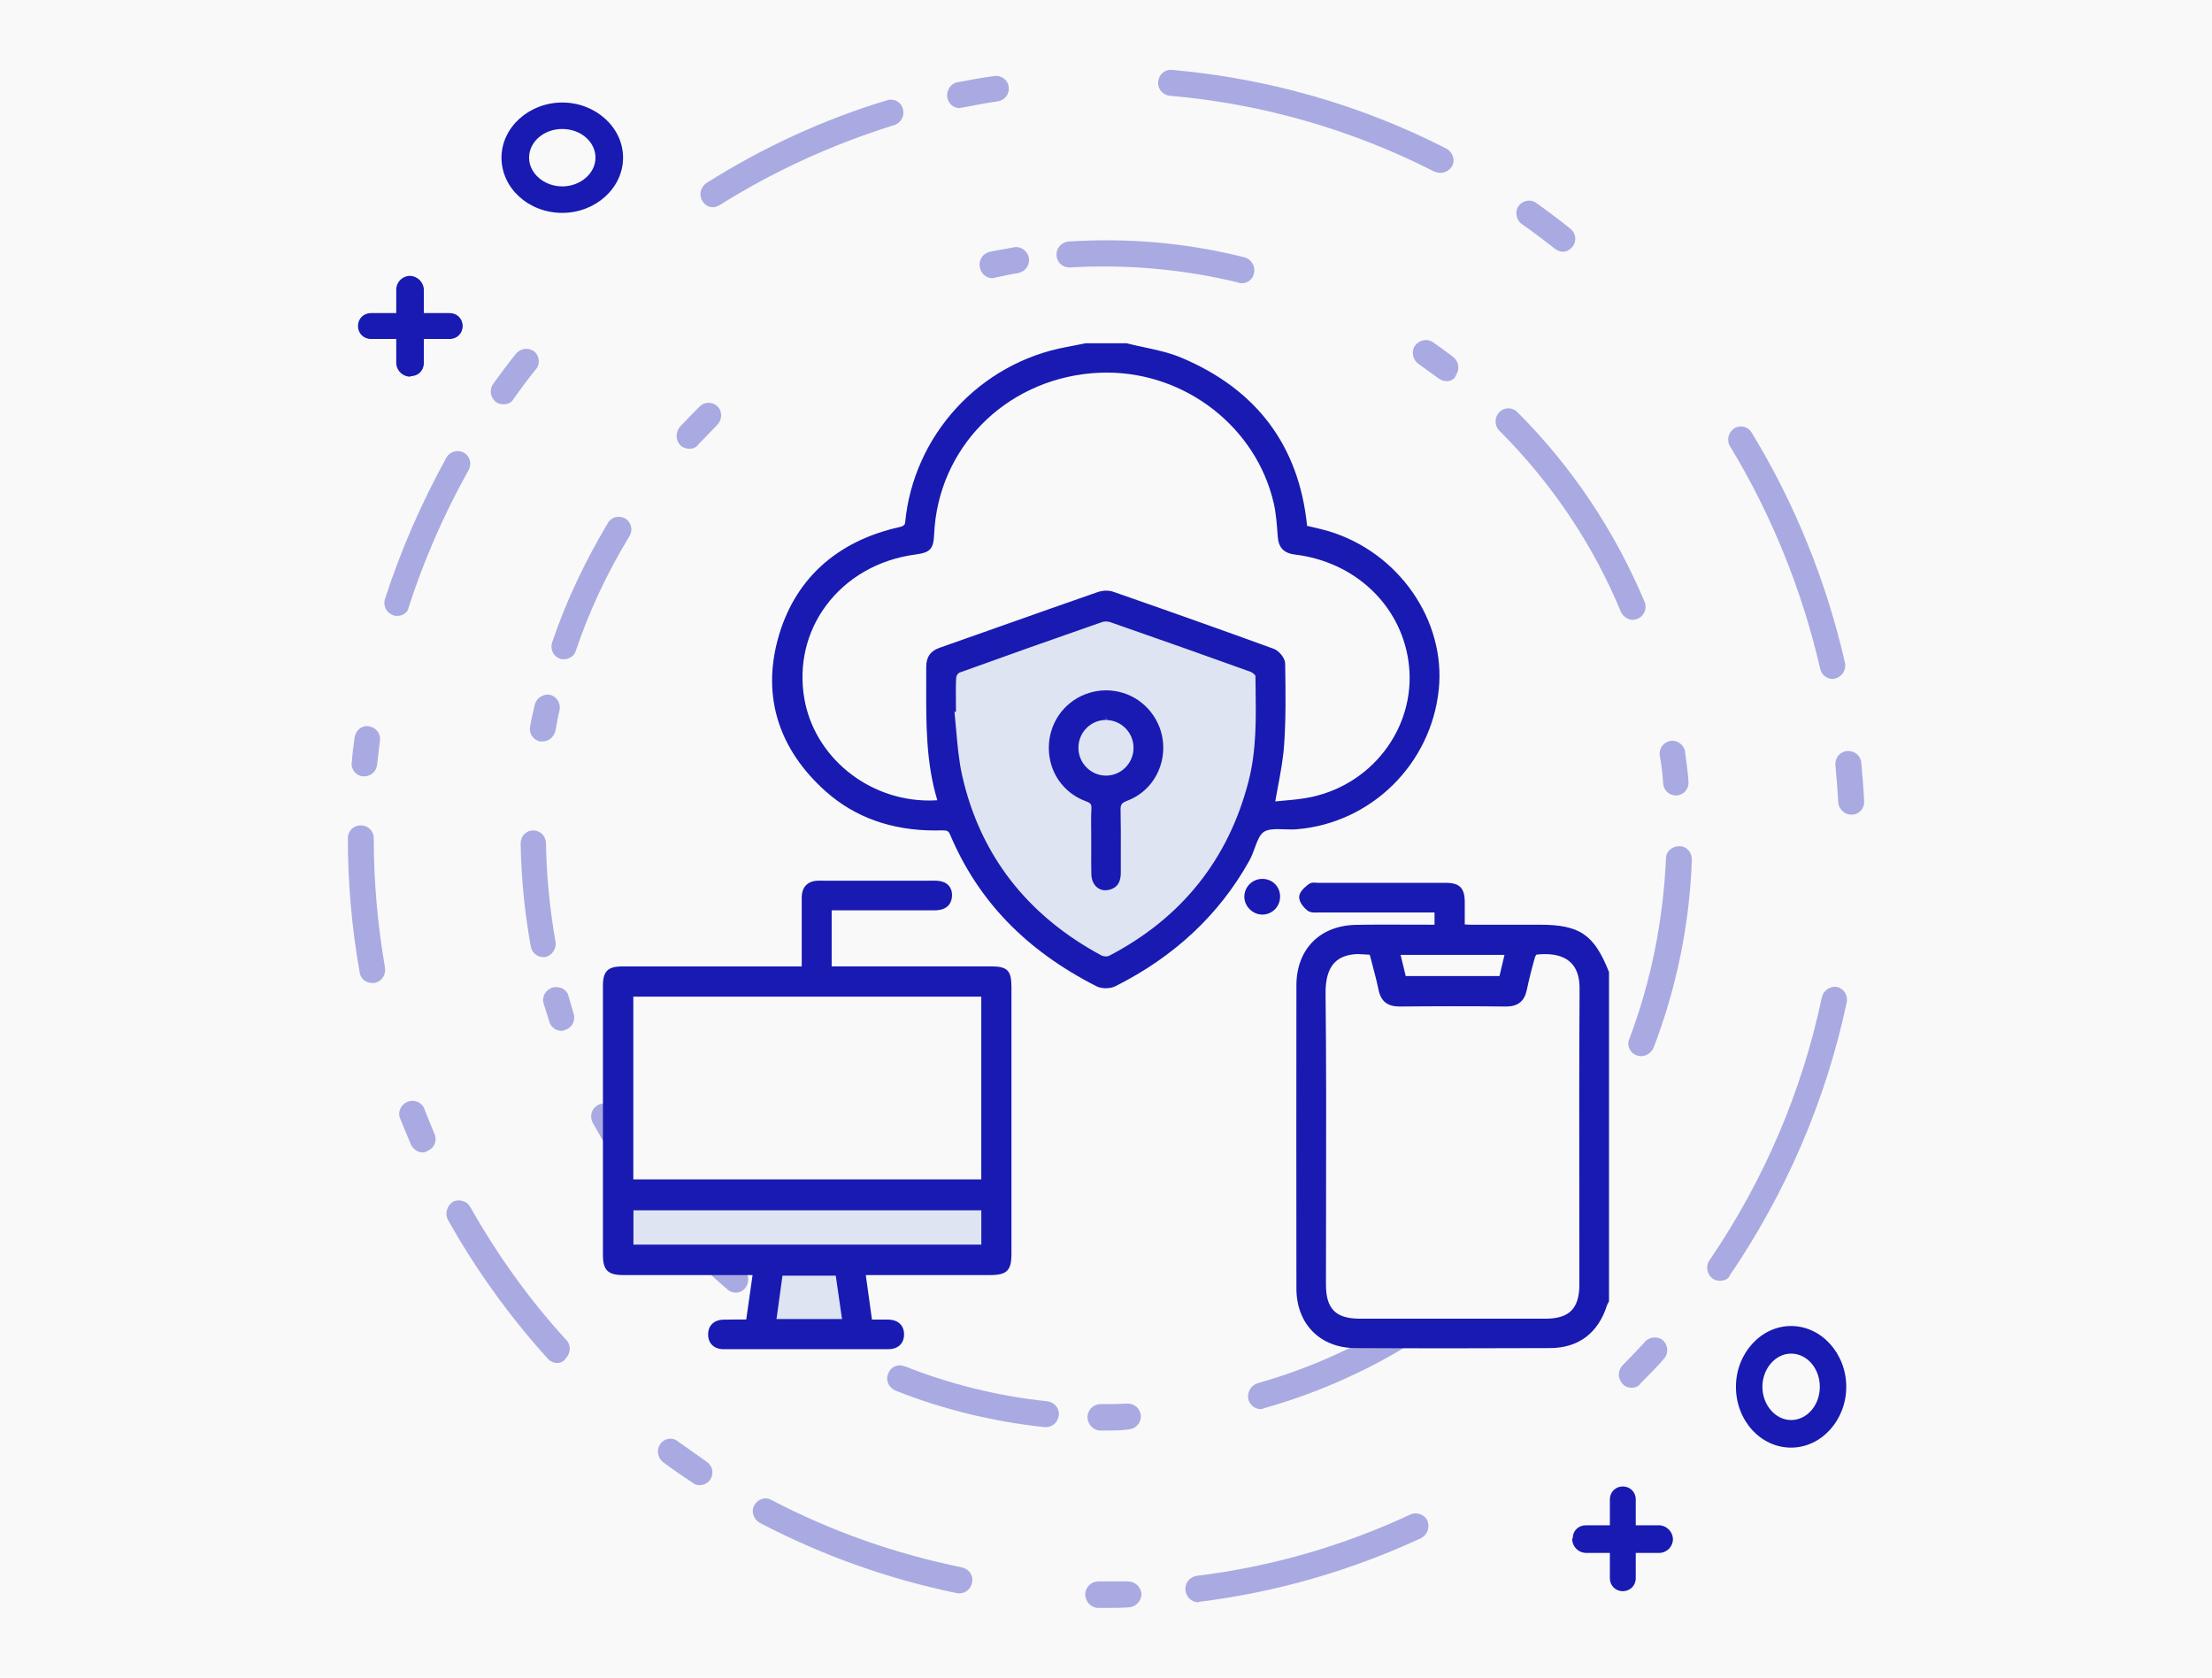 <?xml version="1.0" encoding="UTF-8"?>
<svg id="Layer_1" data-name="Layer 1" xmlns="http://www.w3.org/2000/svg" viewBox="0 0 393 298">
  <defs>
    <style>
      .cls-1 {
        fill: #181ab1;
      }

      .cls-2 {
        fill: #dee4f2;
      }

      .cls-3 {
        fill: #f9f9f9;
      }

      .cls-4 {
        fill: #1013b5;
      }

      .cls-5 {
        opacity: .34;
      }
    </style>
  </defs>
  <rect class="cls-3" x="0" width="393" height="298"/>
  <g>
    <g class="cls-5">
      <path class="cls-4" d="M196.4,254.1h-1c-1.3-.1-2.2-1.2-2.2-2.5,.1-1.2,1-2.1,2.2-2.2h0c1.6,0,3.2,0,4.9-.1,1.3,0,2.3,.9,2.4,2.2,0,1.3-.9,2.3-2.2,2.4-1.4,.2-2.8,.2-4.1,.2Z"/>
      <path class="cls-4" d="M185.8,253.5h-.2c-9.1-1-18-3.1-26.5-6.5-1.2-.5-1.8-1.8-1.3-3,.4-1.2,1.7-1.8,2.9-1.3h.1c8.1,3.2,16.6,5.3,25.3,6.2,1.3,.2,2.2,1.3,2,2.6-.2,1.2-1.2,2-2.3,2h0Z"/>
      <path class="cls-4" d="M130.7,229.6c-.5,0-1.1-.2-1.5-.6-1.3-1.1-2.6-2.3-3.9-3.5-.9-.9-1-2.3-.1-3.3,.8-.9,2.3-1,3.2-.1h0c1.2,1.1,2.5,2.3,3.7,3.4,1,.8,1.1,2.3,.3,3.3-.4,.5-1,.8-1.7,.8Z"/>
      <path class="cls-4" d="M118.9,217.7c-.7,0-1.3-.3-1.7-.8-4.5-5.4-8.5-11.3-11.9-17.5-.6-1.1-.2-2.5,.9-3.1,1.1-.6,2.5-.2,3.1,.9h0c3.2,5.9,7,11.5,11.3,16.7,.8,1,.7,2.4-.2,3.3-.4,.3-1,.5-1.5,.5Z"/>
      <path class="cls-4" d="M99.8,183.1c-1,0-1.9-.6-2.2-1.6-.3-1.1-.7-2.2-1-3.2-.4-1.2,.3-2.5,1.6-2.9,1.2-.3,2.5,.3,2.8,1.5h0c.3,1,.6,2.1,.9,3.1,.4,1.2-.2,2.5-1.4,2.9-.2,.1-.5,.2-.7,.2Z"/>
      <path class="cls-4" d="M96.5,170c-1.1,0-2-.8-2.2-1.9-1.1-6.1-1.7-12.2-1.8-18.3,0-1.3,1-2.3,2.2-2.3h0c1.3,0,2.3,1,2.3,2.3,.1,5.9,.7,11.8,1.7,17.5,.2,1.2-.6,2.4-1.8,2.7h-.4Z"/>
      <path class="cls-4" d="M96.4,131.7h-.4c-1.2-.2-2.1-1.4-1.8-2.7,.2-1.3,.5-2.5,.8-3.8,.3-1.2,1.5-2,2.7-1.8h0c1.2,.3,2,1.5,1.7,2.8-.3,1.2-.5,2.4-.7,3.6-.3,1.1-1.2,1.9-2.3,1.9Z"/>
      <path class="cls-4" d="M100.2,117.1c-.3,0-.5,0-.7-.1-1.2-.4-1.8-1.7-1.4-2.9,2.5-7.4,5.9-14.5,9.9-21.2,.6-1.1,2-1.4,3.1-.8h0c1.1,.7,1.4,2.1,.7,3.2-3.9,6.4-7.1,13.2-9.5,20.3-.2,.8-1.1,1.5-2.1,1.5Z"/>
      <path class="cls-4" d="M122.5,79.71c-.6,0-1.2-.2-1.6-.6-.9-.9-.9-2.3-.1-3.3,1.1-1.2,2.3-2.4,3.5-3.6,.9-.9,2.3-.9,3.2,0h0c.9,.9,.8,2.4-.1,3.3-1.1,1.1-2.2,2.3-3.3,3.4-.3,.5-.9,.8-1.6,.8Z"/>
      <path class="cls-4" d="M176.3,49.41c-1.1,0-2-.8-2.2-1.9-.3-1.3,.5-2.5,1.8-2.8,1.4-.3,2.9-.5,4.3-.8,1.2-.2,2.4,.7,2.6,1.9h0c.2,1.3-.6,2.4-1.9,2.7-1.4,.2-2.7,.5-4.1,.8-.2,.1-.4,.1-.5,.1Z"/>
      <path class="cls-4" d="M220.6,50.31c-.2,0-.4,0-.5-.1-9.8-2.4-20-3.3-30.1-2.7-1.3,0-2.3-1-2.3-2.3,0-1.2,.9-2.1,2-2.3,10.6-.7,21.1,.2,31.4,2.8,1.2,.3,2,1.6,1.7,2.8-.2,1.1-1.1,1.8-2.2,1.8Z"/>
      <path class="cls-4" d="M256.99,67.71c-.5,0-1-.2-1.4-.5-1.2-.9-2.4-1.7-3.6-2.6-1-.7-1.3-2.2-.6-3.2s2.1-1.3,3.1-.7h0c1.3,.9,2.5,1.8,3.7,2.7,1,.8,1.2,2.2,.5,3.2-.2,.7-.9,1.1-1.7,1.1Z"/>
      <path class="cls-4" d="M290.09,110.1c-.9,0-1.7-.6-2.1-1.4-5-12.1-12.4-23-21.6-32.2-.9-.9-.9-2.4,0-3.3s2.3-.9,3.2,0h0c9.7,9.7,17.3,21.1,22.6,33.7,.5,1.2-.1,2.5-1.2,3-.3,.1-.6,.2-.9,.2Z"/>
      <path class="cls-4" d="M297.79,141.3c-1.2,0-2.2-.9-2.3-2.1-.1-1.7-.3-3.4-.6-5-.2-1.3,.7-2.4,1.9-2.6,1.2-.2,2.4,.7,2.6,1.9v.1c.2,1.7,.5,3.5,.6,5.2,.1,1.3-.8,2.4-2.1,2.5h-.1Z"/>
      <path class="cls-4" d="M291.59,187.6c-1.3,0-2.3-1-2.3-2.3,0-.3,.1-.6,.2-.8,3.9-10.3,6-21.1,6.5-32,0-1.3,1.1-2.2,2.4-2.2s2.2,1.1,2.2,2.4c-.4,11.4-2.7,22.7-6.8,33.4-.4,.9-1.3,1.5-2.2,1.5Z"/>
      <path class="cls-4" d="M268.79,223.5c-.6,0-1.2-.2-1.6-.7-.9-.9-.9-2.4,0-3.3,1.3-1.4,2.6-2.8,3.8-4.2,.8-.9,2.2-1.1,3.2-.2h0c.9,.9,1,2.3,.2,3.3-1.3,1.5-2.6,3-4,4.4-.4,.4-1,.7-1.6,.7Z"/>
      <path class="cls-4" d="M224,250.3c-1,0-1.9-.7-2.2-1.7-.3-1.2,.4-2.5,1.6-2.9,12.1-3.4,23.5-9.2,33.5-16.9,1-.8,2.4-.6,3.2,.4h0c.8,1,.6,2.5-.4,3.2-10.4,8.1-22.3,14.1-35,17.7-.3,.1-.5,.2-.7,.2Z"/>
      <path class="cls-4" d="M170.5,19.21c-1.1,0-2-.8-2.2-1.9-.2-1.2,.6-2.5,1.8-2.7,2.1-.4,4.3-.8,6.5-1.1,1.2-.2,2.4,.6,2.6,1.8v.1c.2,1.3-.7,2.4-1.9,2.6h-.1c-2.1,.3-4.2,.7-6.2,1.1-.3,0-.4,.1-.5,.1Z"/>
      <path class="cls-4" d="M126.7,36.81c-.8,0-1.5-.4-1.9-1.1-.7-1.1-.3-2.5,.7-3.2,10-6.3,20.8-11.3,32.1-14.7,1.2-.4,2.5,.3,2.8,1.5h0c.4,1.2-.3,2.5-1.5,2.9-10.9,3.4-21.3,8.1-31,14.2-.4,.2-.8,.4-1.2,.4Z"/>
      <path class="cls-4" d="M89.5,71.81c-.5,0-1-.1-1.4-.4-1-.8-1.2-2.2-.5-3.2,1.3-1.8,2.7-3.7,4.1-5.4,.8-1,2.2-1.1,3.2-.4h0c1,.8,1.1,2.3,.3,3.2-1.4,1.7-2.7,3.5-4,5.3-.3,.6-1,.9-1.7,.9Z"/>
      <path class="cls-4" d="M70.6,109.4c-.2,0-.5,0-.7-.1-1.2-.4-1.9-1.7-1.5-2.9,2.8-8.7,6.5-17.1,10.9-25.1,.6-1.1,2-1.5,3.1-.9h0c1.1,.6,1.5,2,.8,3.2-4.3,7.7-7.9,15.9-10.6,24.3-.1,.8-1,1.5-2,1.5Z"/>
      <path class="cls-4" d="M64.7,137.9h-.2c-1.3-.1-2.2-1.3-2-2.5,.1-1.4,.3-2.9,.5-4.4,.2-1.3,1.3-2.2,2.5-2h0c1.3,.2,2.2,1.3,2,2.6h0c-.2,1.4-.3,2.8-.5,4.2-.1,1.2-1.1,2.1-2.3,2.1Z"/>
      <path class="cls-4" d="M66.1,174.6c-1.1,0-2.1-.8-2.2-1.9-1.4-7.9-2.1-15.8-2.1-23.8,0-1.3,1-2.3,2.3-2.3h0c1.3,0,2.3,1,2.3,2.3h0c0,7.7,.7,15.4,2,23,.2,1.3-.6,2.4-1.8,2.7h-.5Z"/>
      <path class="cls-4" d="M75.1,204.7c-.9,0-1.7-.6-2.1-1.4-.6-1.5-1.3-3.1-1.9-4.6-.5-1.2,.1-2.5,1.3-3,1.2-.5,2.5,.1,3,1.2v.1c.6,1.5,1.2,3,1.8,4.4,.5,1.2,0,2.5-1.2,3-.3,.2-.6,.3-.9,.3Z"/>
      <path class="cls-4" d="M99,242.1c-.6,0-1.3-.3-1.7-.8-6.8-7.5-12.7-15.7-17.7-24.6-.6-1.1-.2-2.5,.8-3.2,1.1-.6,2.5-.2,3.1,.8h0c4.8,8.5,10.5,16.5,17.1,23.7,.9,.9,.8,2.4-.1,3.3-.4,.6-.9,.8-1.5,.8Z"/>
      <path class="cls-4" d="M124.3,263.8c-.4,0-.9-.1-1.2-.4-1.8-1.2-3.6-2.4-5.3-3.7-1-.8-1.2-2.2-.5-3.2s2.1-1.3,3.1-.5h0c1.7,1.2,3.4,2.4,5.1,3.6,1.1,.7,1.4,2.1,.7,3.2-.4,.6-1.1,1-1.9,1Z"/>
      <path class="cls-4" d="M170.5,283h-.4c-12.2-2.5-24-6.7-35.1-12.5-1.1-.6-1.6-2-1-3.1s1.9-1.6,3-1h0c10.7,5.6,22.1,9.6,33.9,12,1.3,.3,2.1,1.5,1.8,2.7-.2,1.1-1.1,1.9-2.2,1.9h0Z"/>
      <path class="cls-4" d="M196.5,285.6h-1.5c-1.3-.1-2.2-1.2-2.2-2.5,.1-1.2,1-2.1,2.2-2.2h5.4c1.3,0,2.3,1,2.4,2.2,0,1.3-1,2.3-2.2,2.4-1.3,.1-2.7,.1-4.1,.1Z"/>
      <path class="cls-4" d="M212.9,284.6c-1.3,0-2.3-1.1-2.3-2.4,0-1.2,.9-2.1,2-2.3,13.2-1.6,26-5.3,38-10.9,1.1-.5,2.5,0,3,1.1h0c.5,1.2,0,2.5-1.1,3.1-12.5,5.8-25.7,9.6-39.3,11.3l-.3,.1Z"/>
      <path class="cls-4" d="M289.89,246.5c-.6,0-1.2-.2-1.6-.7-.9-.9-.9-2.4,0-3.3,1.3-1.3,2.7-2.8,4-4.2,.8-.9,2.3-1,3.2-.2h0c.9,.9,1,2.3,.1,3.3-1.3,1.5-2.7,2.9-4.1,4.3-.4,.6-1,.8-1.6,.8Z"/>
      <path class="cls-4" d="M305.59,227.5c-.5,0-.9-.1-1.3-.4-1-.7-1.3-2.2-.6-3.2,9.7-14.2,16.5-30.1,20-46.8,.3-1.2,1.5-2,2.7-1.8h0c1.2,.3,2,1.5,1.7,2.8-3.7,17.4-10.8,33.8-20.8,48.5-.2,.6-1,.9-1.7,.9Z"/>
      <path class="cls-4" d="M328.89,144.7c-1.2,0-2.2-1-2.3-2.2-.1-2.2-.3-4.4-.5-6.6-.1-1.3,.8-2.4,2.1-2.5,1.3-.1,2.4,.8,2.5,2.1,.2,2.2,.4,4.5,.5,6.8,.1,1.3-.9,2.4-2.2,2.4h-.1Z"/>
      <path class="cls-4" d="M325.59,120.6c-1.1,0-2-.8-2.2-1.8-3.2-13.9-8.6-27.3-16-39.5-.7-1.1-.3-2.5,.7-3.2,1.1-.7,2.5-.3,3.1,.7h0c7.7,12.6,13.3,26.5,16.6,40.9,.3,1.2-.5,2.5-1.7,2.8-.1,.1-.3,.1-.5,.1Z"/>
      <path class="cls-4" d="M277.69,44.71c-.5,0-1-.2-1.4-.5-1.9-1.5-3.9-3-5.9-4.4-1-.7-1.3-2.2-.6-3.2,.7-1,2.1-1.3,3.1-.6h0c2.1,1.5,4.1,3,6.1,4.6,1,.8,1.2,2.2,.4,3.2-.4,.5-1,.9-1.7,.9Z"/>
      <path class="cls-4" d="M255.89,30.71c-.3,0-.7-.1-1-.2-14.7-7.5-30.7-12.1-47.1-13.5-1.3-.2-2.2-1.3-2-2.6,.1-1.2,1.2-2.1,2.4-2,17,1.5,33.6,6.2,48.8,14,1.1,.6,1.6,2,1,3.1-.5,.8-1.3,1.2-2.1,1.2Z"/>
    </g>
    <g>
      <path class="cls-1" d="M99.9,37.81c-6,0-10.8-4.4-10.8-9.8s4.9-9.8,10.8-9.8,10.8,4.4,10.8,9.8-4.9,9.8-10.8,9.8Zm0-14.9c-3.3,0-5.9,2.3-5.9,5.1s2.7,5.1,5.9,5.1,5.9-2.3,5.9-5.1-2.6-5.1-5.9-5.1h0Z"/>
      <path class="cls-1" d="M79.9,60.21h-14c-1.3,0-2.3-1-2.3-2.3s1-2.3,2.3-2.3h14c1.3,0,2.3,1,2.3,2.3,0,1.3-1,2.3-2.3,2.3Z"/>
      <path class="cls-1" d="M72.9,66.91c-1.3,0-2.4-1-2.5-2.3h0v-13.3c.1-1.4,1.3-2.4,2.6-2.3,1.2,.1,2.2,1.1,2.3,2.3v13.2c0,1.3-1,2.3-2.3,2.3l-.1,.1Z"/>
    </g>
    <g>
      <path class="cls-1" d="M318.22,235.53c5.4,0,9.8,4.9,9.8,10.8s-4.4,10.8-9.8,10.8c-5.4,0-9.8-4.8-9.8-10.8,0-5.9,4.4-10.8,9.8-10.8Zm5.1,10.8c0-3.3-2.3-5.9-5.1-5.9-2.8,0-5.1,2.7-5.1,5.9,0,3.2,2.3,5.9,5.1,5.9,2.8,0,5.1-2.6,5.1-5.9h0Z"/>
      <path class="cls-1" d="M286.02,266.33v14c0,1.3,1,2.3,2.3,2.3s2.3-1,2.3-2.3v-14c0-1.3-1-2.3-2.3-2.3-1.3,0-2.3,1-2.3,2.3Z"/>
      <path class="cls-1" d="M279.32,273.33c0,1.3,1,2.4,2.3,2.5h13.3c1.4-.1,2.4-1.3,2.3-2.6-.1-1.2-1.1-2.2-2.3-2.3h-13.2c-1.3,0-2.3,1-2.3,2.3l-.1,.1Z"/>
    </g>
    <g>
      <polygon class="cls-2" points="135 237.47 153.01 237.47 150.46 222.76 137.19 223.7 135 237.47"/>
      <path class="cls-3" d="M169.58,144.51s-27.22,.94-30.24-23.19c-3.02-24.13,23.95-26.02,23.95-26.02,0,0,3.02-32.24,31.87-31.02,28.85,1.23,34.5,24.42,34.13,30.64,0,0,23.85,4.9,23.47,25.08-.38,20.17-17.72,24.99-29.04,24.52,0,0,3.96-18.14,1.51-26.28l-28.19-11.16-29.13,11.16s-3.82,17.31,1.67,26.27Z"/>
      <path class="cls-2" d="M196.36,107.34l28.87,10.9s3.73,39.09-29.29,54.37c0,0-33.59-10.68-28.03-54.37l28.45-10.9Z"/>
      <polygon class="cls-2" points="270.95 167.04 268.78 176.75 248.85 176.75 245.12 166.38 270.95 167.04"/>
      <rect class="cls-2" x="109.92" y="212.67" width="66.28" height="11.88"/>
      <rect class="cls-3" x="110.36" y="175.54" width="66.37" height="36.29"/>
      <rect class="cls-3" x="232.55" y="167.43" width="50.66" height="68.53" rx="2.72" ry="2.72"/>
      <g>
        <path class="cls-1" d="M196.5,175.54c-.64,0-1.24-.13-1.7-.36-12.52-6.37-21.02-15.17-25.98-26.89-.29-.69-.57-.8-1.32-.8h-.25c-.38,.01-.75,.02-1.13,.02-7.7,0-14.22-2.33-19.38-6.91-8.34-7.42-11.31-16.74-8.58-26.94,2.84-10.61,10.36-17.54,21.74-20.06q.86-.19,.91-.75c1.47-15.56,13.28-28.4,28.71-31.22,.77-.14,1.54-.3,2.31-.45l1.05-.21h7.16s.09,0,.09,0c1.01,.26,2.03,.47,3.05,.69,2.24,.48,4.55,.97,6.69,1.87,13.4,5.63,20.91,15.66,22.35,29.82,0,.02,0,.03,0,.05,.3,.07,.6,.14,.9,.21,.98,.23,2,.46,3,.76,12.39,3.76,20.77,15.84,19.5,28.1-1.37,13.25-11.96,23.69-25.16,24.82-.34,.03-.69,.04-1.05,.04-.4,0-.81-.01-1.21-.03-.39-.01-.78-.03-1.16-.03-.86,0-1.82,.06-2.48,.48-.75,.48-1.19,1.66-1.65,2.91-.28,.75-.56,1.53-.95,2.22-5.32,9.55-13.33,17.05-23.8,22.3-.46,.23-1.06,.35-1.69,.35Zm-26.92-49.09c.11,1.04,.2,2.09,.29,3.13,.24,2.72,.48,5.54,1.08,8.2,3.18,14.05,11.49,24.79,24.72,31.92,.21,.11,.54,.18,.85,.18h0c.3,0,.45-.06,.48-.08,12.9-6.7,21.25-17.14,24.83-31.04,1.41-5.47,1.33-11.16,1.25-16.67l-.03-2.06c-.05-.13-.5-.57-.85-.7-7.67-2.76-15.82-5.65-24.91-8.81-.23-.08-.51-.13-.8-.13-.25,0-.49,.03-.68,.1-9.31,3.24-17.62,6.19-25.39,9-.17,.07-.52,.54-.53,.78-.09,1.3-.07,2.65-.06,3.95,0,.51,.01,2.2,.01,2.2l-.28,.03Zm27.02-21.53c.44,0,.84,.06,1.19,.19,10.88,3.79,19.93,7.01,28.5,10.13,.91,.33,2.02,1.58,2.04,2.63,.08,4.76,.15,9.63-.18,14.42-.17,2.46-.62,4.88-1.1,7.44-.16,.86-.32,1.73-.48,2.62,.5-.05,1-.09,1.49-.14,1.72-.15,3.35-.3,4.93-.64,11.36-2.44,18.92-13.12,17.22-24.31-1.51-9.95-9.61-17.49-20.15-18.76-1.97-.24-2.91-1.23-3.05-3.21l-.02-.27c-.13-1.87-.27-3.8-.68-5.61-3.09-13.46-15.58-23.23-29.68-23.23-.9,0-1.82,.04-2.72,.12-15.49,1.37-27.24,13.38-27.94,28.55-.12,2.68-.68,3.29-3.32,3.64-6.58,.88-12.23,4.12-15.93,9.13-3.46,4.69-4.82,10.51-3.83,16.39,1.75,10.36,11.28,18.18,22.18,18.18,.48,0,.97-.02,1.46-.05-2.02-6.69-1.99-13.65-1.97-20.4,0-1.09,0-2.18,0-3.27,0-1.76,.75-2.84,2.37-3.41,3.6-1.26,7.2-2.54,10.8-3.81,5.74-2.03,11.48-4.06,17.23-6.06,.51-.18,1.09-.28,1.63-.28Z"/>
        <path class="cls-1" d="M257.61,239.49c-5.61,0-11.22-.01-16.83-.04-6.24-.03-10.45-4.29-10.45-10.6-.02-17.94-.02-35.88,0-53.82,0-6.38,4.12-10.6,10.49-10.75,1.68-.04,3.36-.05,5.04-.05,1.28,0,2.56,0,3.84,.01,1.28,0,5.17,.01,5.17,.01v-2.18h-9.39c-3.69,0-7.38,0-11.08,0l-.74,.02c-.43,0-.98-.04-1.39-.38-.25-.2-1.52-1.28-1.44-2.45,.06-.89,.9-1.58,1.58-2.14,.43-.35,.87-.35,1.01-.35s.28,.01,.43,.02c.1,0,.2,.02,.29,.02h12.66s10.02,0,10.02,0c2.5,0,3.4,.89,3.42,3.39,.01,1.02,0,2.05,0,3.14v.86c.4,.03,.78,.05,1.16,.05h12.11c7.14,0,9.67,1.71,12.31,8.28l.05,.13v58.48l-.2,.37c-.06,.11-.12,.21-.14,.28-1.56,4.99-5.07,7.64-10.14,7.66-5.93,.02-11.86,.04-17.79,.04Zm-16.09-70.03c-1.93,0-3.4,.5-4.37,1.48-1.12,1.13-1.67,2.98-1.64,5.51,.14,12.24,.11,24.68,.09,36.72-.01,5-.02,10.01-.02,15.01,0,4.29,1.73,6.04,5.98,6.05h16.52s16.52,0,16.52,0c4.2,0,6-1.81,6-6.05,0-4.96,0-9.93-.01-14.89-.01-12.35-.03-25.13,.05-37.7,.01-2.01-.49-3.55-1.51-4.56-1.03-1.04-2.59-1.56-4.64-1.56-.48,0-.99,.03-1.51,.09-.02,.03-.23,.3-.27,.47-.59,2.08-1.06,3.98-1.45,5.82-.42,2-1.59,2.93-3.67,2.93-3.21-.04-6.33-.05-9.45-.05s-6.31,.02-9.47,.05h0c-2.16,0-3.32-.93-3.74-2.93-.33-1.58-.75-3.18-1.16-4.72-.14-.52-.27-1.04-.41-1.55,0,0-.57-.03-.83-.05-.34-.03-.68-.04-1-.04Zm24.89,3.91l.89-3.76h-18.46l.91,3.76h16.66Z"/>
        <path class="cls-1" d="M128.58,239.65c-1.69,0-2.75-1-2.77-2.6-.01-1.59,1.03-2.6,2.72-2.65,.6-.01,1.19-.02,1.8-.02h2.25s1.13-7.9,1.13-7.9h-23c-2.72,0-3.59-.88-3.59-3.6,0-15.92,0-31.84,0-47.75,0-2.62,.85-3.47,3.5-3.47h31.82s0-9.08,0-9.08c0-1.02,0-2.04,0-3.06,0-1,.25-1.77,.78-2.3,.52-.52,1.28-.79,2.25-.79,3.29,0,6.57,.01,9.84,.01,3.59,0,7.17,0,10.76-.01,1.1,0,1.88,.26,2.41,.79,.45,.46,.68,1.08,.66,1.86-.01,.79-.33,2.62-3.13,2.62h-18.25v9.95h28.28c2.94,0,3.66,.72,3.66,3.66,0,15.8,0,31.61,0,47.41,0,2.95-.81,3.76-3.78,3.76h-22.1s1.1,7.91,1.1,7.91h1.5c.45,0,.9,0,1.35,0,.94,.01,1.68,.28,2.18,.8,.46,.48,.69,1.12,.67,1.91-.03,1.58-1.11,2.55-2.81,2.55h-14.05c-5.07,0-10.13,0-15.2,0Zm21.02-5.36l-1.11-7.7h-9.47l-1.06,7.7h11.65Zm24.75-13.21v-6.1h-61.81v6.1h61.81Zm-.01-11.6v-32.45h-61.82v32.45h61.82Z"/>
        <path class="cls-1" d="M224.27,162.45c-.83,0-1.65-.35-2.26-.97-.61-.61-.95-1.44-.93-2.27,.03-1.71,1.46-3.1,3.19-3.1,1.78,0,3.13,1.33,3.16,3.09,.03,1.76-1.31,3.18-3.03,3.25h-.11Z"/>
        <path class="cls-1" d="M196.41,158.14c-1.43,0-2.46-1.16-2.51-2.83-.04-1.42-.03-2.84-.02-4.27v-1.25s0-1.64-.01-2.19c-.02-1.29-.03-2.62,.04-3.94,.04-.76-.08-1.01-.98-1.34-3.99-1.45-6.58-5.16-6.59-9.46,0-4.27,2.54-8.02,6.49-9.55,1.18-.45,2.41-.69,3.66-.69,4.24,0,7.97,2.57,9.51,6.54,.97,2.52,.89,5.39-.22,7.86-1.09,2.44-3.05,4.28-5.51,5.21-1.06,.4-1.21,.73-1.18,1.75,.06,2.55,.05,5.14,.04,7.64,0,1.09-.01,2.18,0,3.26,0,.79,0,2.63-1.99,3.15-.24,.06-.48,.1-.72,.1Zm.08-30.26c-1.3,0-2.52,.51-3.44,1.43-.94,.94-1.45,2.19-1.45,3.53,0,2.68,2.18,4.89,4.84,4.93h0c1.36,0,2.58-.51,3.5-1.43,.94-.94,1.46-2.2,1.45-3.53,0-2.68-2.18-4.89-4.84-4.92l-.06-.74v.74Z"/>
      </g>
    </g>
  </g>
</svg>